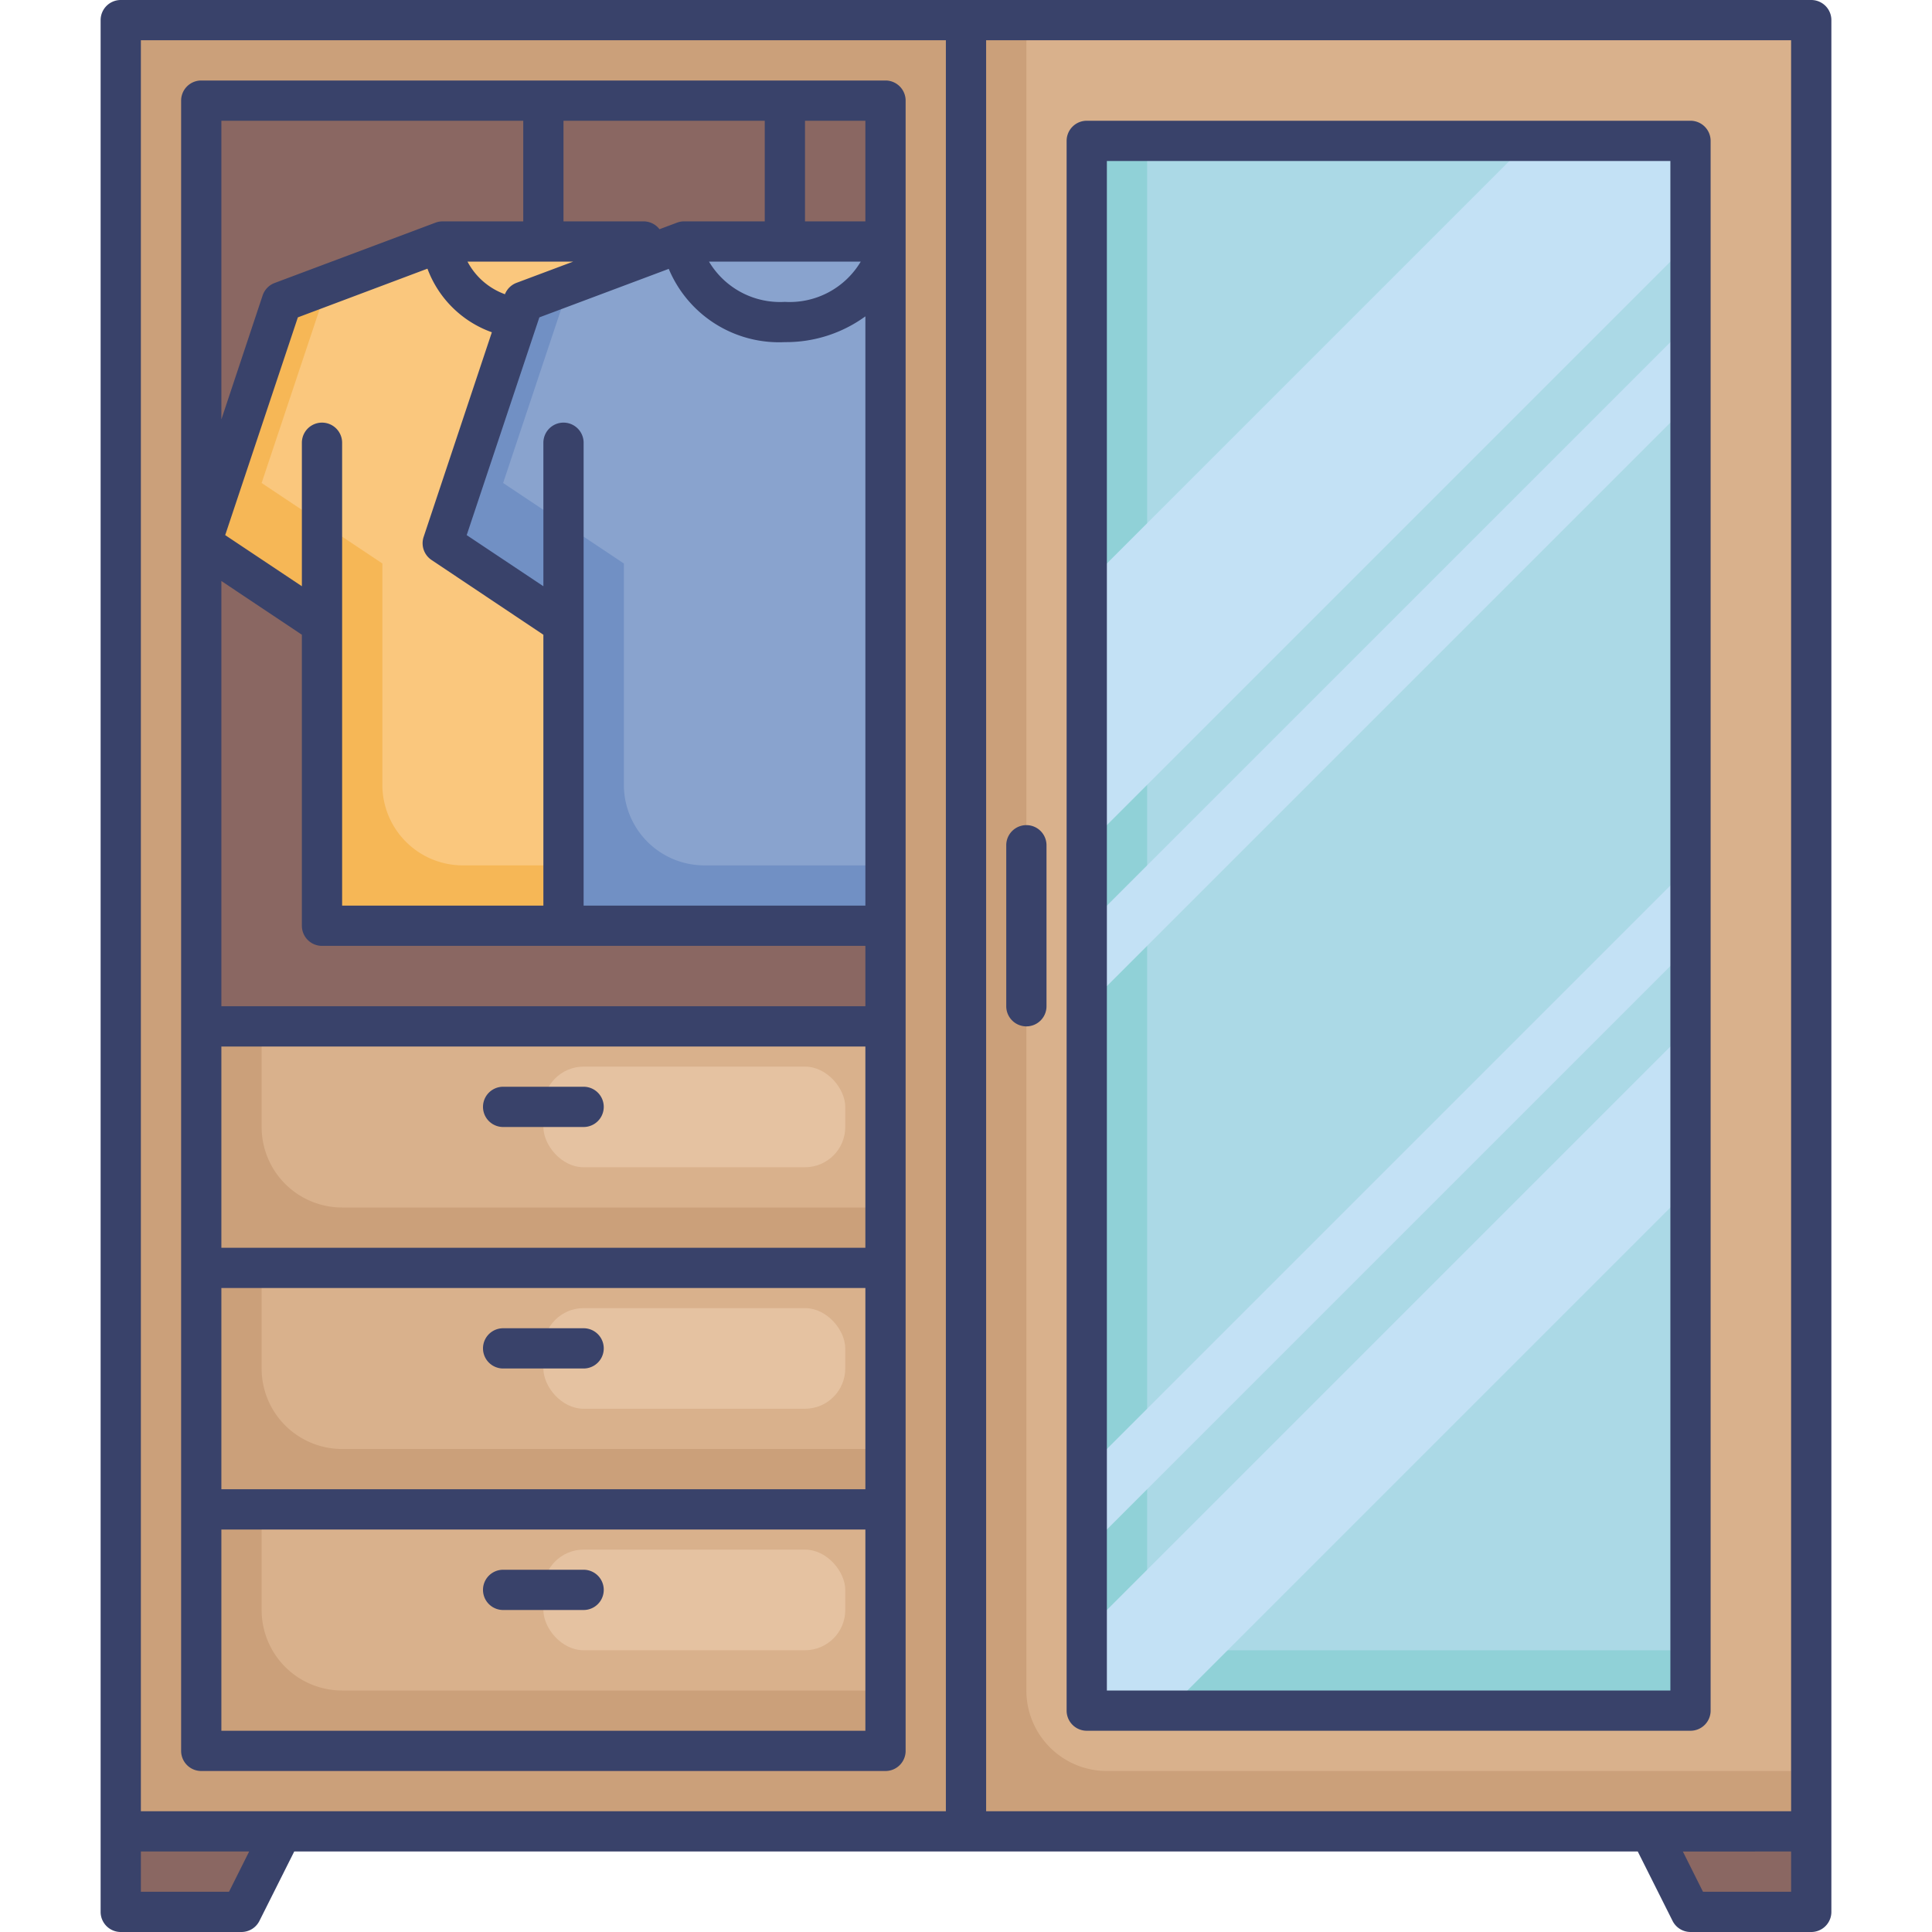 <svg id="Layer_1" data-name="Layer 1" xmlns="http://www.w3.org/2000/svg" viewBox="0 0 96 96"><defs><style>.cls-1{fill:#cba07a;}.cls-2{fill:#d9b18c;}.cls-3{fill:#8a6762;}.cls-4{fill:#f6b756;}.cls-5{fill:#fac77d;}.cls-6{fill:#90d1d7;}.cls-7{fill:#abd9e6;}.cls-8{fill:#c3e1f5;}.cls-9{fill:#e5c2a1;}.cls-10{fill:#7190c4;}.cls-11{fill:#89a3ce;}.cls-12{fill:#39426a;}</style></defs><title>cupboard, closet, clothes, clothing, furniture, furnishing, interior, decor</title><rect class="cls-1" x="6" y="1" width="84" height="90" transform="translate(96 92) rotate(180)"/><path class="cls-2" d="M51,2H89a0,0,0,0,1,0,0V88a0,0,0,0,1,0,0H55a4,4,0,0,1-4-4V2A0,0,0,0,1,51,2Z"/><rect class="cls-1" x="6" y="1" width="42" height="90" transform="translate(54 92) rotate(180)"/><rect class="cls-3" x="10" y="5" width="34" height="82" transform="translate(54 92) rotate(180)"/><polygon class="cls-4" points="32 12 32 46 16 46 16 31 10 27 14 15 16.29 14.14 22 12 32 12"/><path class="cls-5" d="M32,12V43H23a4,4,0,0,1-4-4V28l-6-4,3.29-9.86L22,12Z"/><rect class="cls-6" x="54" y="7" width="30" height="78"/><rect class="cls-7" x="57" y="7" width="27" height="75"/><polygon class="cls-8" points="84 51 84 59 58 85 54 85 54 81 84 51"/><polygon class="cls-8" points="84 16 84 20 54 50 54 46 84 16"/><polygon class="cls-8" points="84 43 84 47 54 77 54 73 84 43"/><polygon class="cls-8" points="84 7 84 12 54 42 54 29 76 7 84 7"/><polygon class="cls-3" points="90 91 82 91 84 95 90 95 90 91"/><polygon class="cls-3" points="6 91 14 91 12 95 6 95 6 91"/><rect class="cls-1" x="10" y="75" width="34" height="12"/><path class="cls-2" d="M44,75v9H17a4,4,0,0,1-4-4V75Z"/><rect class="cls-9" x="27" y="77" width="15" height="5" rx="2"/><rect class="cls-1" x="10" y="63" width="34" height="12" transform="translate(54 138) rotate(180)"/><rect class="cls-1" x="10" y="51" width="34" height="12" transform="translate(54 114) rotate(180)"/><path class="cls-2" d="M44,63v9H17a4,4,0,0,1-4-4V63Z"/><rect class="cls-9" x="27" y="65" width="15" height="5" rx="2"/><path class="cls-2" d="M44,51v9H17a4,4,0,0,1-4-4V51Z"/><rect class="cls-9" x="27" y="53" width="15" height="5" rx="2"/><polygon class="cls-10" points="44 12 44 46 28 46 28 31 22 27 26 15 28.29 14.14 34 12 44 12"/><path class="cls-11" d="M44,12V43H35a4,4,0,0,1-4-4V28l-6-4,3.29-9.86L34,12Z"/><path class="cls-12" d="M90,0H6A1,1,0,0,0,5,1V95a1,1,0,0,0,1,1h6a1,1,0,0,0,.89-.55L14.62,92H81.38l1.73,3.45A1,1,0,0,0,84,96h6a1,1,0,0,0,1-1V1A1,1,0,0,0,90,0ZM89,90H49V2H89ZM11.38,94H7V92h5.38ZM14,90H7V2H47V90Zm75,4H84.62l-1-2H89Z"/><path class="cls-12" d="M44,4H10A1,1,0,0,0,9,5V87a1,1,0,0,0,1,1H44a1,1,0,0,0,1-1V5A1,1,0,0,0,44,4Zm-1,7H40V6h3Zm0,51H11V52H43ZM11,64H43V74H11ZM43,50H11V28.87l4,2.67V46a1,1,0,0,0,1,1H43Zm-.23-37A4.11,4.11,0,0,1,39,15a4.11,4.11,0,0,1-3.77-2ZM34,11a1,1,0,0,0-.35.06l-.88.33A1,1,0,0,0,32,11H28V6H38v5Zm-5.52,2-2.83,1.06a1,1,0,0,0-.56.56A3.42,3.42,0,0,1,23.23,13Zm-7.24.35a5.32,5.32,0,0,0,3.2,3.16L21.05,26.68a1,1,0,0,0,.4,1.15L27,31.54V45H17V22a1,1,0,0,0-2,0v7.13l-3.81-2.54L14.8,15.77ZM32,45H29V22a1,1,0,0,0-2,0v7.13l-3.81-2.54L26.8,15.77l6.43-2.41A5.94,5.94,0,0,0,39,17a6.7,6.7,0,0,0,4-1.28V45ZM26,6v5H22a1,1,0,0,0-.35.06l-8,3a1,1,0,0,0-.6.62L11,20.84V6ZM43,86H11V76H43Z"/><path class="cls-12" d="M54,86H84a1,1,0,0,0,1-1V7a1,1,0,0,0-1-1H54a1,1,0,0,0-1,1V85A1,1,0,0,0,54,86ZM55,8H83V84H55Z"/><path class="cls-12" d="M51,51a1,1,0,0,0,1-1V42a1,1,0,0,0-2,0v8A1,1,0,0,0,51,51Z"/><path class="cls-12" d="M29,66H25a1,1,0,0,0,0,2h4a1,1,0,0,0,0-2Z"/><path class="cls-12" d="M25,56h4a1,1,0,0,0,0-2H25a1,1,0,0,0,0,2Z"/><path class="cls-12" d="M25,80h4a1,1,0,0,0,0-2H25a1,1,0,0,0,0,2Z"/></svg>